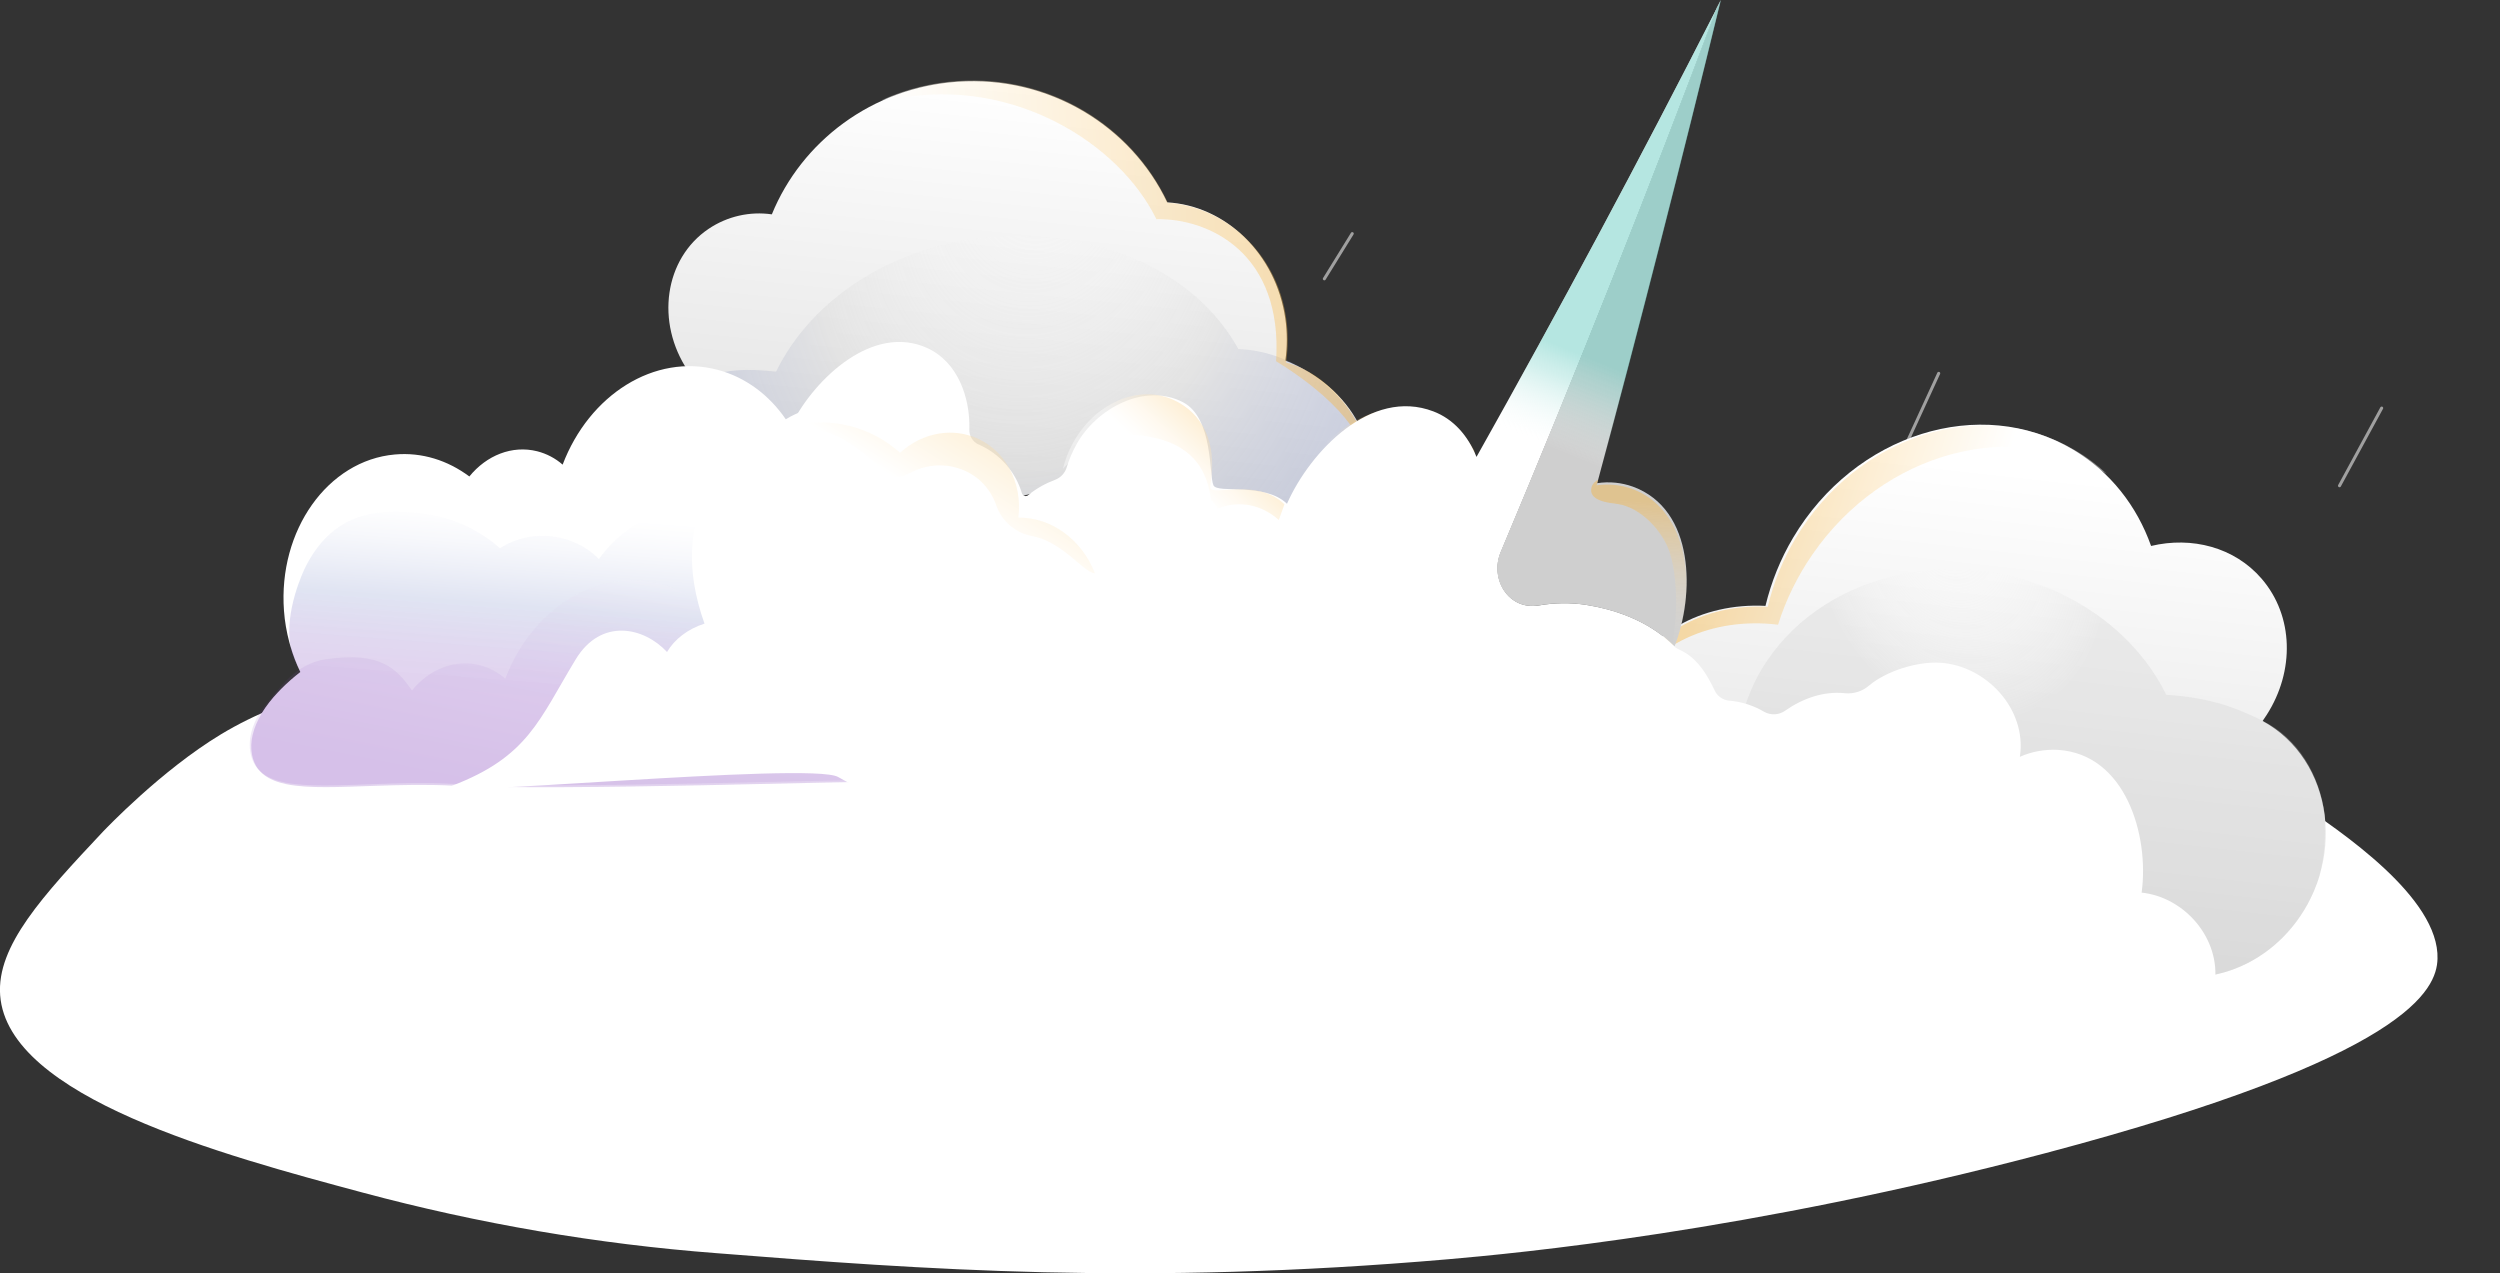 <?xml version="1.0" encoding="utf-8"?>
<!-- Generator: Adobe Illustrator 23.0.5, SVG Export Plug-In . SVG Version: 6.00 Build 0)  -->
<svg version="1.1" id="Capa_1" xmlns="http://www.w3.org/2000/svg" xmlns:xlink="http://www.w3.org/1999/xlink" x="0px" y="0px"
	 viewBox="0 0 1648 839.4" style="enable-background:new 0 0 1648 839.4;" xml:space="preserve">
<rect x="0" y="0" width="1648" height="839.4" fill="#333333" stroke="none"/>
<style type="text/css">
	.st0{fill:#FFFFFF;}
	.st1{opacity:0.7;}
	.st2{fill:none;stroke:#CFCFCF;stroke-width:2;stroke-linecap:round;stroke-miterlimit:10;}
	.st3{fill:url(#SVGID_1_);}
	.st4{opacity:0.3;fill:url(#SVGID_2_);enable-background:new    ;}
	.st5{fill:url(#SVGID_3_);}
	.st6{opacity:0.3;fill:url(#SVGID_4_);enable-background:new    ;}
	.st7{opacity:0.2;fill:url(#SVGID_5_);enable-background:new    ;}
	.st8{opacity:0.1;fill:url(#SVGID_6_);enable-background:new    ;}
	.st9{opacity:0.4;fill:url(#SVGID_7_);enable-background:new    ;}
	.st10{opacity:0.4;fill:url(#SVGID_8_);enable-background:new    ;}
	.st11{fill:#CFCFCF;}
	.st12{opacity:0.4;fill:url(#SVGID_9_);enable-background:new    ;}
	.st13{opacity:0.4;fill:url(#SVGID_10_);enable-background:new    ;}
	.st14{opacity:0.35;fill:url(#SVGID_11_);enable-background:new    ;}
	.st15{opacity:0.4;fill:url(#SVGID_12_);enable-background:new    ;}
	.st16{fill:url(#SVGID_13_);}
</style>
<title>Recurso 16</title>
<g>
	<g id="_1-_nave">
		<path class="st0" d="M68,548.1c1.8-1.8,38.1-40.1,77.6-64c91.4-55.2,214.3-41.7,337.6-46c206.3-7.2,196.7-56.8,356.9-44
			c124.9,10,123.8,39.5,242.4,39c87.7-0.4,149.8-16.8,245,10c22.2,6.3,65.2,25.9,103.1,43c41.4,18.7,62.5,28.4,82.8,42
			c29.9,20,94.7,63.7,93.4,104c-0.6,20.1-18.6,64.5-258.2,128c-195.9,51.9-350.3,66.2-394,70c-202.7,17.5-346.9,6.7-482.1-4
			c-78.7-6-156.8-19.4-233.6-40c-92.1-24.7-233.8-62.8-238.8-130C-2.3,623.4,28.2,590.5,68,548.1z"/>
		<g class="st1">
			<line class="st2" x1="1542.2" y1="320.2" x2="1570" y2="269"/>
			<line class="st2" x1="574.8" y1="204.7" x2="602.3" y2="153.7"/>
			<line class="st2" x1="873" y1="183.8" x2="891.4" y2="154"/>
			<line class="st2" x1="1257.2" y1="291.4" x2="1278" y2="246.1"/>
		</g>
		<g>
			
				<linearGradient id="SVGID_1_" gradientUnits="userSpaceOnUse" x1="1673.999" y1="200.858" x2="1778.389" y2="662.278" gradientTransform="matrix(0.95 0.33 -0.33 0.95 -200.85 -433.94)">
				<stop  offset="0" style="stop-color:#FFFFFF"/>
				<stop  offset="1" style="stop-color:#CFCFCF"/>
			</linearGradient>
			<path class="st3" d="M1525.2,587.7c-19.7,45.7-69.5,68.2-111.1,50.2s-127.3-68.3-171.5-82.7c-25.3,20.6-64.3,27.3-102,14.2
				c-38.5-13.3-65.3-43.4-71.9-76c-2.7-13.2-1.9-26.8,2.5-39.5c12.4-35.8,50.5-56.7,92.6-54.5c3.8-15.8,9.9-30.9,18.2-44.9
				c40.7-68.5,123.4-94.5,184.6-58.1c24.7,14.7,42.1,37.3,51.4,63.5c26.8-6.4,54.9,0.8,72.8,21.5c21.4,24.8,21.8,61.1,3.5,89.7
				c-0.9,1.4-1.8,2.8-2.8,4.2c23,12.4,37.5,35.7,40.9,62c1.7,13.4,0.5,27-3.4,39.9C1528,580.7,1526.7,584.2,1525.2,587.7z"/>
			
				<radialGradient id="SVGID_2_" cx="2271.163" cy="1244.377" r="181.84" fx="2239.242" fy="1244.377" gradientTransform="matrix(0.43 0.9 -0.74 0.35 1241.71 -2100.63)" gradientUnits="userSpaceOnUse">
				<stop  offset="0" style="stop-color:#FFFFFF;stop-opacity:0"/>
				<stop  offset="7.000000e-02" style="stop-color:#FCFCFC;stop-opacity:7.000000e-02"/>
				<stop  offset="0.19" style="stop-color:#F4F4F4;stop-opacity:0.24"/>
				<stop  offset="0.36" style="stop-color:#E6E6E6;stop-opacity:0.52"/>
				<stop  offset="0.56" style="stop-color:#D4D4D4;stop-opacity:0.9"/>
				<stop  offset="0.61" style="stop-color:#CFCFCF"/>
			</radialGradient>
			<path class="st4" d="M1525.2,587.7c-19.7,45.7-69.5,68.2-111.1,50.2s-127.3-68.3-171.5-82.7c-25.3,20.6-64.3,27.3-102,14.2
				c-38.5-13.3-65.3-43.4-71.9-76c18.9-14,47.4-20.2,78.7-16.8c3.1-14.5,8.9-28.2,17.1-40.5c40.5-60.9,130.8-79.2,201.6-40.9
				c28.6,15.5,49.6,37.8,61.9,62.8c31.3,2,48.1,9.6,63.6,17.2c23.4,11.5,37.5,35.7,40.9,61.9c0.3,16.6,0.2,24.3-3.4,39.9
				C1528,580.7,1526.7,584.2,1525.2,587.7z"/>
			
				<linearGradient id="SVGID_3_" gradientUnits="userSpaceOnUse" x1="652.669" y1="90.176" x2="574.51" y2="540.436" gradientTransform="matrix(0.998 -6.975647e-02 6.975647e-02 0.998 35.281 14.925)">
				<stop  offset="0" style="stop-color:#FFFFFF"/>
				<stop  offset="0.18" style="stop-color:#F6F6F6"/>
				<stop  offset="1" style="stop-color:#CFCFCF"/>
			</linearGradient>
			<path class="st5" d="M903.9,307.7c3.3,46.8-39.4,88-95.4,91.9s-104-30.9-107.3-77.7c-0.1-1.4-0.2-2.9-0.2-4.3
				c-30,13.7-63.7,16.9-95.7,9c-7,34.1-32.5,61.2-66.2,66.1c-44.1,6.4-85.5-27.6-92.6-76.1c-3-19.6,0.4-39.6,9.5-57.2
				c1.2-2.3,2.5-4.6,3.9-6.7c-2.3-2.6-4.4-5.3-6.3-8.1c-21.7-32.2-15.6-74.2,13.6-93.8c12.2-8.2,27.1-11.6,41.6-9.5
				c19.6-48,65.9-83.4,122.2-87.4c60.3-4.2,114.4,29,138.4,79.5c38.3,2.1,71.7,33.7,77.9,76.7c1.3,9.2,1.3,18.4,0,27.6
				c21.5,8.5,38.9,23.4,48.4,41.9C900.5,288.3,903.2,297.9,903.9,307.7z"/>
			
				<radialGradient id="SVGID_4_" cx="2167.395" cy="1658.678" r="295.24" fx="2072.245" fy="1671.227" gradientTransform="matrix(-0.32 0.95 -0.85 -0.29 2771.16 -1375.39)" gradientUnits="userSpaceOnUse">
				<stop  offset="0" style="stop-color:#FFFFFF;stop-opacity:0"/>
				<stop  offset="6.000000e-02" style="stop-color:#FCFCFC;stop-opacity:7.000000e-02"/>
				<stop  offset="0.16" style="stop-color:#F4F4F4;stop-opacity:0.24"/>
				<stop  offset="0.3" style="stop-color:#E6E6E6;stop-opacity:0.52"/>
				<stop  offset="0.48" style="stop-color:#D4D4D4;stop-opacity:0.9"/>
				<stop  offset="0.52" style="stop-color:#CFCFCF"/>
				<stop  offset="0.97" style="stop-color:#3E56B0;stop-opacity:0.6"/>
			</radialGradient>
			<path class="st6" d="M903.9,307.7c3.3,46.8-39.4,88-95.4,91.9s-104-30.9-107.3-77.7c-0.1-1.4-0.2-2.9-0.2-4.3
				c-30,13.7-63.7,16.9-95.7,9c-7,34.1-32.5,61.2-66.2,66.1c-44.1,6.4-85.5-27.6-92.6-76.1c-3-19.6,0.4-39.6,9.5-57.2
				c2.1-1.6,2.8-6.9,5.2-8.3c14.7-8.6,33.6-7.9,50.4-6.1c23.5-48.3,78.1-84.3,144-88.9c70.6-4.9,133.2,23.8,160.7,74
				c33.4,1.2,63.7,22.9,79.6,49.6C900.5,288.3,903.2,297.9,903.9,307.7z"/>
			<path class="st0" d="M629.8,409.6c-0.2,2-0.5,4.2-0.8,6.4c-1.6,10.3-3.7,20.5-6.3,30.6c-7.4,28.1-19.7,58.2-35.7,66.7
				c-3.4,1.9-7.2,2.7-11.1,2.2c-7.8-1-203.4,6-277.4,2.4c-17.9-0.9-35.1-0.4-50.8,0.1c-23.7,0.8-44.1,1.9-58.6-1
				c-11.8-2.4-19.8-7.5-22.5-17.5c-0.2-0.7-0.3-1.4-0.5-2.1c-1.6-8.5,0.8-17.7,6.4-27.1v-0.1c3.1-5,6.7-9.6,10.8-13.9
				c0.8-0.9,1.6-1.6,2.2-2.3c3.9-3.9,8.1-7.6,12.5-11c-2.7-5.5-4.9-11.3-6.6-17.2c-0.2-0.8-0.5-1.6-0.7-2.5
				c-1.8-6.8-3-13.7-3.5-20.7c-3.9-52.9,28.8-99.1,73.1-103c17.9-1.6,34.9,3.9,49.1,14.5c11.3-13.9,28.2-20.8,44.8-16.6
				c6.2,1.6,11.9,4.6,16.7,8.8c17.5-46.1,60.6-73.5,102.2-62.5c18.5,4.9,34,16.7,44.9,32.6c15.9-9.9,35.2-10.8,50.6-0.4
				c19.3,13,26.2,39.6,18.2,63.8C614.7,346.1,633.6,376.2,629.8,409.6z"/>
			
				<linearGradient id="SVGID_5_" gradientUnits="userSpaceOnUse" x1="459.235" y1="321.552" x2="453.185" y2="497.082" gradientTransform="matrix(1 4.000000e-02 -4.000000e-02 1.07 -41.42 -48.54)">
				<stop  offset="0.15" style="stop-color:#FFFFFF;stop-opacity:0.8"/>
				<stop  offset="0.19" style="stop-color:#F2F3FA;stop-opacity:0.8"/>
				<stop  offset="0.27" style="stop-color:#CED4EB;stop-opacity:0.8"/>
				<stop  offset="0.36" style="stop-color:#95A2D4;stop-opacity:0.8"/>
				<stop  offset="0.47" style="stop-color:#465DB3;stop-opacity:0.8"/>
				<stop  offset="0.48" style="stop-color:#3E56B0;stop-opacity:0.8"/>
				<stop  offset="0.55" style="stop-color:#4E44B0;stop-opacity:0.87"/>
				<stop  offset="0.64" style="stop-color:#5F31B0;stop-opacity:0.94"/>
				<stop  offset="0.74" style="stop-color:#6A26B0;stop-opacity:0.99"/>
				<stop  offset="0.82" style="stop-color:#6D22B0"/>
			</linearGradient>
			<path class="st7" d="M622.7,446.6c-7.4,28.1-19.7,58.2-35.7,66.7c-3.4,1.9-7.2,2.7-11.1,2.2c-7.8-1-203.4,6-277.4,2.4
				c-17.9-0.9-35.1-0.4-50.8,0.1c-23.7,0.8-44.1,1.9-58.6-1c-11.8-2.4-19.8-7.5-22.5-17.5c-0.2-0.7-0.3-1.4-0.5-2.1
				c-1.6-8.5,0.8-17.7,6.4-27.1v-0.1c3.1-5,6.7-9.6,10.8-13.9c0.8-0.9,1.6-1.6,2.2-2.3c3.9-3.9,8.1-7.6,12.5-11
				c-2.6-5.4-5.6-11-6.6-17.2c-3.8-22.6,8.1-48.6,10.6-53.3c17.9-34,45.5-38.2,78.4-33.7c18.3,2.5,35.4,10.4,49.2,22.6
				c13.7-9,32.3-11,49-3.9c6.1,2.6,11.6,6.3,16.2,11c24.5-34.2,73.1-47.5,115.1-29.3c17.7,7.5,32.5,20.3,42.5,36.7
				c16.1-4.2,34.1-1.9,48.2,7.4c1.6,1,3.1,2.1,4.6,3.3c18.4,15,22,38.4,10.4,56.6C618.1,444.3,620.4,445.4,622.7,446.6z"/>
			
				<linearGradient id="SVGID_6_" gradientUnits="userSpaceOnUse" x1="454.867" y1="374.538" x2="428.037" y2="553.508" gradientTransform="matrix(1 4.000000e-02 -4.000000e-02 1.07 -41.42 -48.54)">
				<stop  offset="0" style="stop-color:#FFFFFF"/>
				<stop  offset="0.18" style="stop-color:#DCC9EC"/>
				<stop  offset="0.49" style="stop-color:#A170CC"/>
				<stop  offset="0.71" style="stop-color:#7B38B8"/>
				<stop  offset="0.82" style="stop-color:#6D22B0"/>
			</linearGradient>
			<path class="st8" d="M586,512.1c-3.4,1.9-7.2,2.7-11.1,2.2c-7.8-1-203.4,6-277.4,2.4c-17.9-0.9-35.1-0.4-50.8,0.2
				c-23.7,0.8-44.1,1.9-58.6-1c-11.8-2.4-19.8-7.4-22.5-17.5c-0.2-0.7-0.3-1.4-0.5-2.1c-1.6-8.5,0.8-17.7,6.4-27.1c0,0,0,0,0-0.1
				c13-16,23.1-31.5,43.2-34.5c36.7-5.4,46.9,6.5,56.9,20.5c11.3-13.9,28.2-20.8,44.8-16.6c6.2,1.6,11.9,4.7,16.7,8.9
				c17.5-46.1,60.6-73.5,102.2-62.5c18.6,4.9,34,16.7,44.9,32.6c15.9-9.9,35.2-10.8,50.6-0.4c19.3,13,26.2,39.6,18.2,63.8
				C565.4,484.5,578.6,496.3,586,512.1z"/>
			
				<linearGradient id="SVGID_7_" gradientUnits="userSpaceOnUse" x1="533.739" y1="150.353" x2="838.226" y2="150.353" gradientTransform="matrix(0.998 -6.488065e-02 6.488065e-02 0.998 47.119 73.42)">
				<stop  offset="1.000000e-02" style="stop-color:#FFFFFF"/>
				<stop  offset="0.22" style="stop-color:#FDEED2"/>
				<stop  offset="0.76" style="stop-color:#FAC260"/>
				<stop  offset="1" style="stop-color:#F8B133"/>
			</linearGradient>
			<path class="st9" d="M769.8,133.6C746,83,692.1,49.5,631.8,53.4c-17.4,1.1-34.4,5.3-50.3,12.5c3.8-0.7,7.8-0.4,11.5-1.1
				C667.4,51,737.7,94,762.3,144.5c34.7-0.7,83.5,22.4,78.9,93.6c52,32.1,57.1,57.1,60.6,63.1c1-11.9-17.9-52.7-54-62.2
				C855.9,182.1,817.1,137.2,769.8,133.6z"/>
			
				<linearGradient id="SVGID_8_" gradientUnits="userSpaceOnUse" x1="1674.525" y1="296.537" x2="1509.315" y2="299.967" gradientTransform="matrix(0.95 0.33 -0.33 0.95 -200.85 -433.94)">
				<stop  offset="0" style="stop-color:#FFFFFF"/>
				<stop  offset="0.21" style="stop-color:#FDEED2"/>
				<stop  offset="0.76" style="stop-color:#FAC260"/>
				<stop  offset="1" style="stop-color:#F8B133"/>
			</linearGradient>
			<path class="st10" d="M1388.8,312.4c-61.9-37.3-147.1-14.7-193.9,52.9c-9.9,14.3-17.6,29.9-22.8,46.5c-43.3-5.3-84.1,12.9-101,48
				c0.5-1.8,1-3.6,1.6-5.3c12.4-35.8,50.5-56.7,92.6-54.5c3.8-15.8,9.9-30.9,18.2-44.9c40.8-68.5,123.4-94.6,184.7-58.1
				C1375.6,301.3,1382.5,306.5,1388.8,312.4z"/>
			<path class="st11" d="M1103.8,426.2c-1.8-1.8-3.8-3.6-5.9-5.4c-14.9-12.3-33.7-19.1-52.6-22.1c-10.2-1.5-20.7-1.4-30.9,0.4
				c-20,3.4-32.6-17.3-25.3-35c49.9-118.7,97.4-238.4,142.5-358.9c1.1-2.1,1.6-3.1,2.7-5.2c-25.9,106.5-53.1,212.6-81.4,318.5
				c7.9-1.2,16-0.4,23.5,2.3C1117.6,335.9,1117.1,392.3,1103.8,426.2z"/>
			
				<linearGradient id="SVGID_9_" gradientUnits="userSpaceOnUse" x1="1524.478" y1="179.444" x2="1562.688" y2="310.254" gradientTransform="matrix(0.93 0.38 -0.42 1.05 -242.71 -435.77)">
				<stop  offset="0" style="stop-color:#F8B133"/>
				<stop  offset="0.13" style="stop-color:#F9BF58;stop-opacity:0.82"/>
				<stop  offset="0.42" style="stop-color:#FCE3B6;stop-opacity:0.36"/>
				<stop  offset="0.63" style="stop-color:#FFFFFF;stop-opacity:0"/>
			</linearGradient>
			<path class="st12" d="M1132.5,468.2c-11.4-20.6-34.5-25-33.2-29.8s2.2-8.6,2.8-11.9c0.9-4.8,1.3-8.3,1.6-10.7
				c2-15.7,1.8-36-2.9-51.2c-4.3-14-18.9-30-34.2-32.3c-5.3-0.8-20.5-1.8-17.3-11.7c0.8-1.9,2.3-3.5,4.2-4.3c-0.4,1.4-0.6,2.1-1,3.6
				c7.9-1.1,16-0.3,23.5,2.4c33.9,12.5,40.2,55.8,33.1,86.7l0,0c-1.3,6-3.1,11.9-5.3,17.6c6.8,3,12.9,7.3,18,12.6
				c8.3,16.2,10.4,18.5,12.7,20.9C1136.3,462,1133.5,465.6,1132.5,468.2z"/>
			
				<linearGradient id="SVGID_10_" gradientUnits="userSpaceOnUse" x1="1347.14" y1="305.308" x2="1350.58" y2="392.738" gradientTransform="matrix(0.93 0.38 -0.38 0.93 -204.97 -529.05)">
				<stop  offset="0.17" style="stop-color:#F8B133"/>
				<stop  offset="0.2" style="stop-color:#F9BE54;stop-opacity:0.84"/>
				<stop  offset="0.26" style="stop-color:#FBCF81;stop-opacity:0.62"/>
				<stop  offset="0.32" style="stop-color:#FCDEA7;stop-opacity:0.43"/>
				<stop  offset="0.38" style="stop-color:#FDEAC7;stop-opacity:0.27"/>
				<stop  offset="0.44" style="stop-color:#FEF3DF;stop-opacity:0.15"/>
				<stop  offset="0.5" style="stop-color:#FFFAF1;stop-opacity:7.000000e-02"/>
				<stop  offset="0.55" style="stop-color:#FFFEFB;stop-opacity:2.000000e-02"/>
				<stop  offset="0.6" style="stop-color:#FFFFFF;stop-opacity:0"/>
			</linearGradient>
			<path class="st13" d="M852.5,323.1c0-0.1,0.1-0.2,0.1-0.3c14.9-33.5,53.7-64.9,91.8-50.1c11.9,4.6,21.2,13.3,27.4,24.4l0,0
				c1.8,8.4,2.7,16.6,1,19.3c-13.6-9.8-28.7-16.5-44-22.7c-27-10.8-57.3,12.9-74.6,30.8c-0.5,0.5-0.9,0.9-1.3,1.4
				c-1.6,1.7-3.4,5.9-3.8,6.1"/>
			<path class="st0" d="M1411.7,588.4c0-0.1,0-0.2,0.1-0.3c5-37.3-10.5-91.1-55.4-93.8c-8.5-0.4-17.1,1.1-24.9,4.6
				c0-0.2,0.1-0.5,0.1-0.7c4.3-31-22.4-59.4-52.5-61.3c-14.9-1-35.3,5.2-47,15c-4.4,3.8-10,5.6-15.8,5.1l-0.9-0.1
				c-13.1-1.2-26.6,3.2-38.5,11.5c-4.1,3-9.6,3.3-14,0.8c-6.9-4.1-14.7-6.6-22.7-7.3h-0.3c-3.1-0.3-5.9-1.8-7.9-4.1
				c-0.7-0.8-1.3-1.7-1.7-2.7c-4.6-9.5-10-19-19.5-24.9c-1.8-1.1-7.1-3.3-6.9-4c-1.8-1.8-3.8-3.6-5.9-5.4
				c-14.9-12.3-33.7-19.1-52.6-22.1c-10.2-1.5-20.7-1.4-30.9,0.4c-20,3.4-32.6-17.3-25.3-35c49.9-118.7,97.4-238.4,142.6-358.9
				c-50.8,99.8-103.6,198.4-158.5,296c-5.6-14.1-15.3-25-28.4-30c-41.3-15.8-81.2,26.5-96.4,60.6c0,0.1-0.1,0.2-0.1,0.3
				c-14.9-14.4-45.9-6.4-48.5-12.2c-3-6.6,0-44.2-20-54.7c-25.5-13.4-57.6,4.5-70.3,27.8c-2.7,4.8-4.8,9.8-6.4,15
				c-1.1,3.8-4,6.9-7.7,8.3c-6.4,2.4-12.3,5.7-17.6,10c-1,1-2.6,1-3.6-0.1c-0.3-0.3-0.5-0.6-0.6-0.9c-4.3-14.5-14.8-26.3-28.6-32.3
				H645c-3.8-1.8-6.2-5.7-6-9.9c0.6-21-7.6-44.4-27.6-53.6c-35.8-16.4-74.1,19.9-89.3,49.8c-1.4,2.7-2.7,5.5-3.8,8.2
				c-1.6,3.9-5,6.7-9.2,7.4c-18.5,2.9-34.6,15.3-43.4,31.6c-10.3,19.1-14.5,47.5-1.3,84.6c-10.9,3.5-19.7,10.2-24.7,18.7
				c-15.3-16.5-43.4-22.6-60.1,4.7c-24.3,40-31.3,64.3-81.7,83.5c-23.8,9,236.6-16.2,254.6-5.8c99.3,57.2,263,82.2,377.3,119.9
				c149.5,49.3,309.8,51.6,459.9,70.5c30.9,3.9,66.1-22.2,70.3-54.6C1463.8,619.1,1440.6,591.5,1411.7,588.4z"/>
			
				<linearGradient id="SVGID_11_" gradientUnits="userSpaceOnUse" x1="440.35" y1="308.626" x2="560.41" y2="174.916" gradientTransform="matrix(0.986 -0.17 0.17 0.986 97.411 161.31)">
				<stop  offset="0.37" style="stop-color:#FFFFFF"/>
				<stop  offset="0.5" style="stop-color:#FDEED2"/>
				<stop  offset="0.85" style="stop-color:#FAC260"/>
				<stop  offset="1" style="stop-color:#F8B133"/>
			</linearGradient>
			<path class="st14" d="M721.8,378c-7.9-0.8-21-20.7-41.3-24.6c-10.9-1.9-20-9.6-23.7-20.1c-2.3-6.9-6.5-13-12.1-17.7
				c-12-9.6-28.4-11.5-42.4-5c-3.6,1.7-7.2,4.1-11.1,3.9s-7.7-2.8-10.7-5.7c-22-20.8-33.5-25.5-57.7-27.6v-0.4
				c7-1.8,14.2-2.6,21.3-2.3c18.2,0.7,35.7,7.8,49.2,20c13.2-12.1,31.5-16.7,48.2-10.6c21,7.7,32.7,30,29.8,53.3
				C693.5,341,713.4,356.1,721.8,378z"/>
			
				<linearGradient id="SVGID_12_" gradientUnits="userSpaceOnUse" x1="1239.708" y1="193.082" x2="1220.728" y2="247.622" gradientTransform="matrix(0.99 0.4 -0.44 1.08 -324.04 -439.78)">
				<stop  offset="0" style="stop-color:#F8B133"/>
				<stop  offset="0.22" style="stop-color:#FAC66A"/>
				<stop  offset="0.49" style="stop-color:#FCDEA9"/>
				<stop  offset="0.72" style="stop-color:#FEF0D8"/>
				<stop  offset="0.9" style="stop-color:#FFFBF4"/>
				<stop  offset="1" style="stop-color:#FFFFFF"/>
			</linearGradient>
			<path class="st15" d="M843,342.8c-0.7-0.6-1.3-1.1-2-1.7c-2.9-2.3-6.1-4.2-9.5-5.7c-7-3-14.7-3.7-22.1-2.2
				c-2.2,0.6-4.4,1.2-6.6,2c-1.2-2-2.6-3.9-4.3-5.5c0-0.1-0.1-0.1-0.1-0.2c-0.1-0.2-0.1-0.3-0.1-0.5c-0.2-1-0.5-2.6-0.9-4.7
				c0-0.3-0.1-0.5-0.2-0.8v-0.1c-0.1-0.5-0.2-0.9-0.3-1.4c-0.1-0.3-0.1-0.5-0.2-0.8c-2.7-10.9-10.5-28.6-39.8-33.4
				s-46.4,10.7-56.2,21.2c1.2-5,3-9.9,5.3-14.5c14.4-28.9,45.4-42.3,69.4-30c21.6,11.2,26.4,33.5,22.4,55.8c0,0.3,0,0.6,0,0.9
				c0,0.2,0.1,0.4,0.1,0.5c2.3,5.5,30.4-6.9,48.8,10.7"/>
		</g>
		
			<linearGradient id="SVGID_13_" gradientUnits="userSpaceOnUse" x1="1458.113" y1="5.721" x2="1458.113" y2="568.091" gradientTransform="matrix(0.93 0.38 -0.43 1.06 -256.7 -401.18)">
			<stop  offset="0.14" style="stop-color:#6BCDC3;stop-opacity:0.5"/>
			<stop  offset="0.17" style="stop-color:#8ED9D1;stop-opacity:0.38"/>
			<stop  offset="0.23" style="stop-color:#E9F7F6;stop-opacity:8.000000e-02"/>
			<stop  offset="0.24" style="stop-color:#FFFFFF;stop-opacity:0"/>
		</linearGradient>
		<path class="st16" d="M1389.7,702.6c-150.2-18.9-310.5-21.2-459.9-70.5c-149.7-49.4-305.5-160.5-444.4-225.9
			c-26.8-12.6-33.2-54.6-19.7-79.6c8.8-16.4,24.9-28.7,43.4-31.6c4.1-0.7,7.6-3.5,9.2-7.4c1.1-2.8,2.4-5.5,3.8-8.2
			c15.2-29.9,53.5-66.3,89.3-49.8c19.9,9.1,28.1,32.6,27.6,53.6c-0.2,4.2,2.2,8.1,6,9.9h0.1c13.8,6,24.3,17.8,28.6,32.2
			c0.5,1.3,1.9,2,3.3,1.6c0.4-0.1,0.7-0.3,0.9-0.6c5.3-4.3,11.3-7.6,17.6-10c3.7-1.4,6.6-4.5,7.7-8.3c1.6-5.2,3.7-10.2,6.4-15
			c12.7-23.3,44.8-41.2,70.3-27.8c20,10.5,17,48.1,20,54.7c2.6,5.8,33.7-2.2,48.5,12.2c0-0.1,0.1-0.2,0.1-0.3
			c15.2-34.1,55.1-76.4,96.4-60.6c13.1,5,22.8,15.9,28.4,30c54.9-97.6,107.8-196.2,158.5-296c1.1-2.1,1.6-3.1,2.7-5.2
			c-25.9,106.5-53,212.7-81.4,318.6c7.9-1.2,16-0.4,23.5,2.3c41.1,15.1,39.9,71.8,27.4,105.4c-0.2,0.6,5.1,2.9,6.9,4
			c9.5,5.9,14.9,15.4,19.5,24.9c0.5,1,1,1.9,1.7,2.7c2,2.4,4.9,3.9,7.9,4.1h0.3c8,0.7,15.8,3.2,22.7,7.3c4.4,2.5,9.9,2.2,14-0.8
			c11.9-8.2,25.4-12.7,38.5-11.5l0.9,0.1c5.7,0.5,11.4-1.4,15.8-5.1c11.7-9.8,32.1-16,47-15c30.1,2,56.8,30.3,52.5,61.3
			c0,0.2-0.1,0.4-0.1,0.7c7.8-3.4,16.3-5,24.9-4.6c45,2.7,60.4,56.5,55.4,93.8c0,0.1,0,0.2-0.1,0.3c29,3.1,52.1,30.7,48.4,59.6
			C1455.8,680.4,1420.6,706.5,1389.7,702.6z"/>
	</g>
</g>
</svg>
